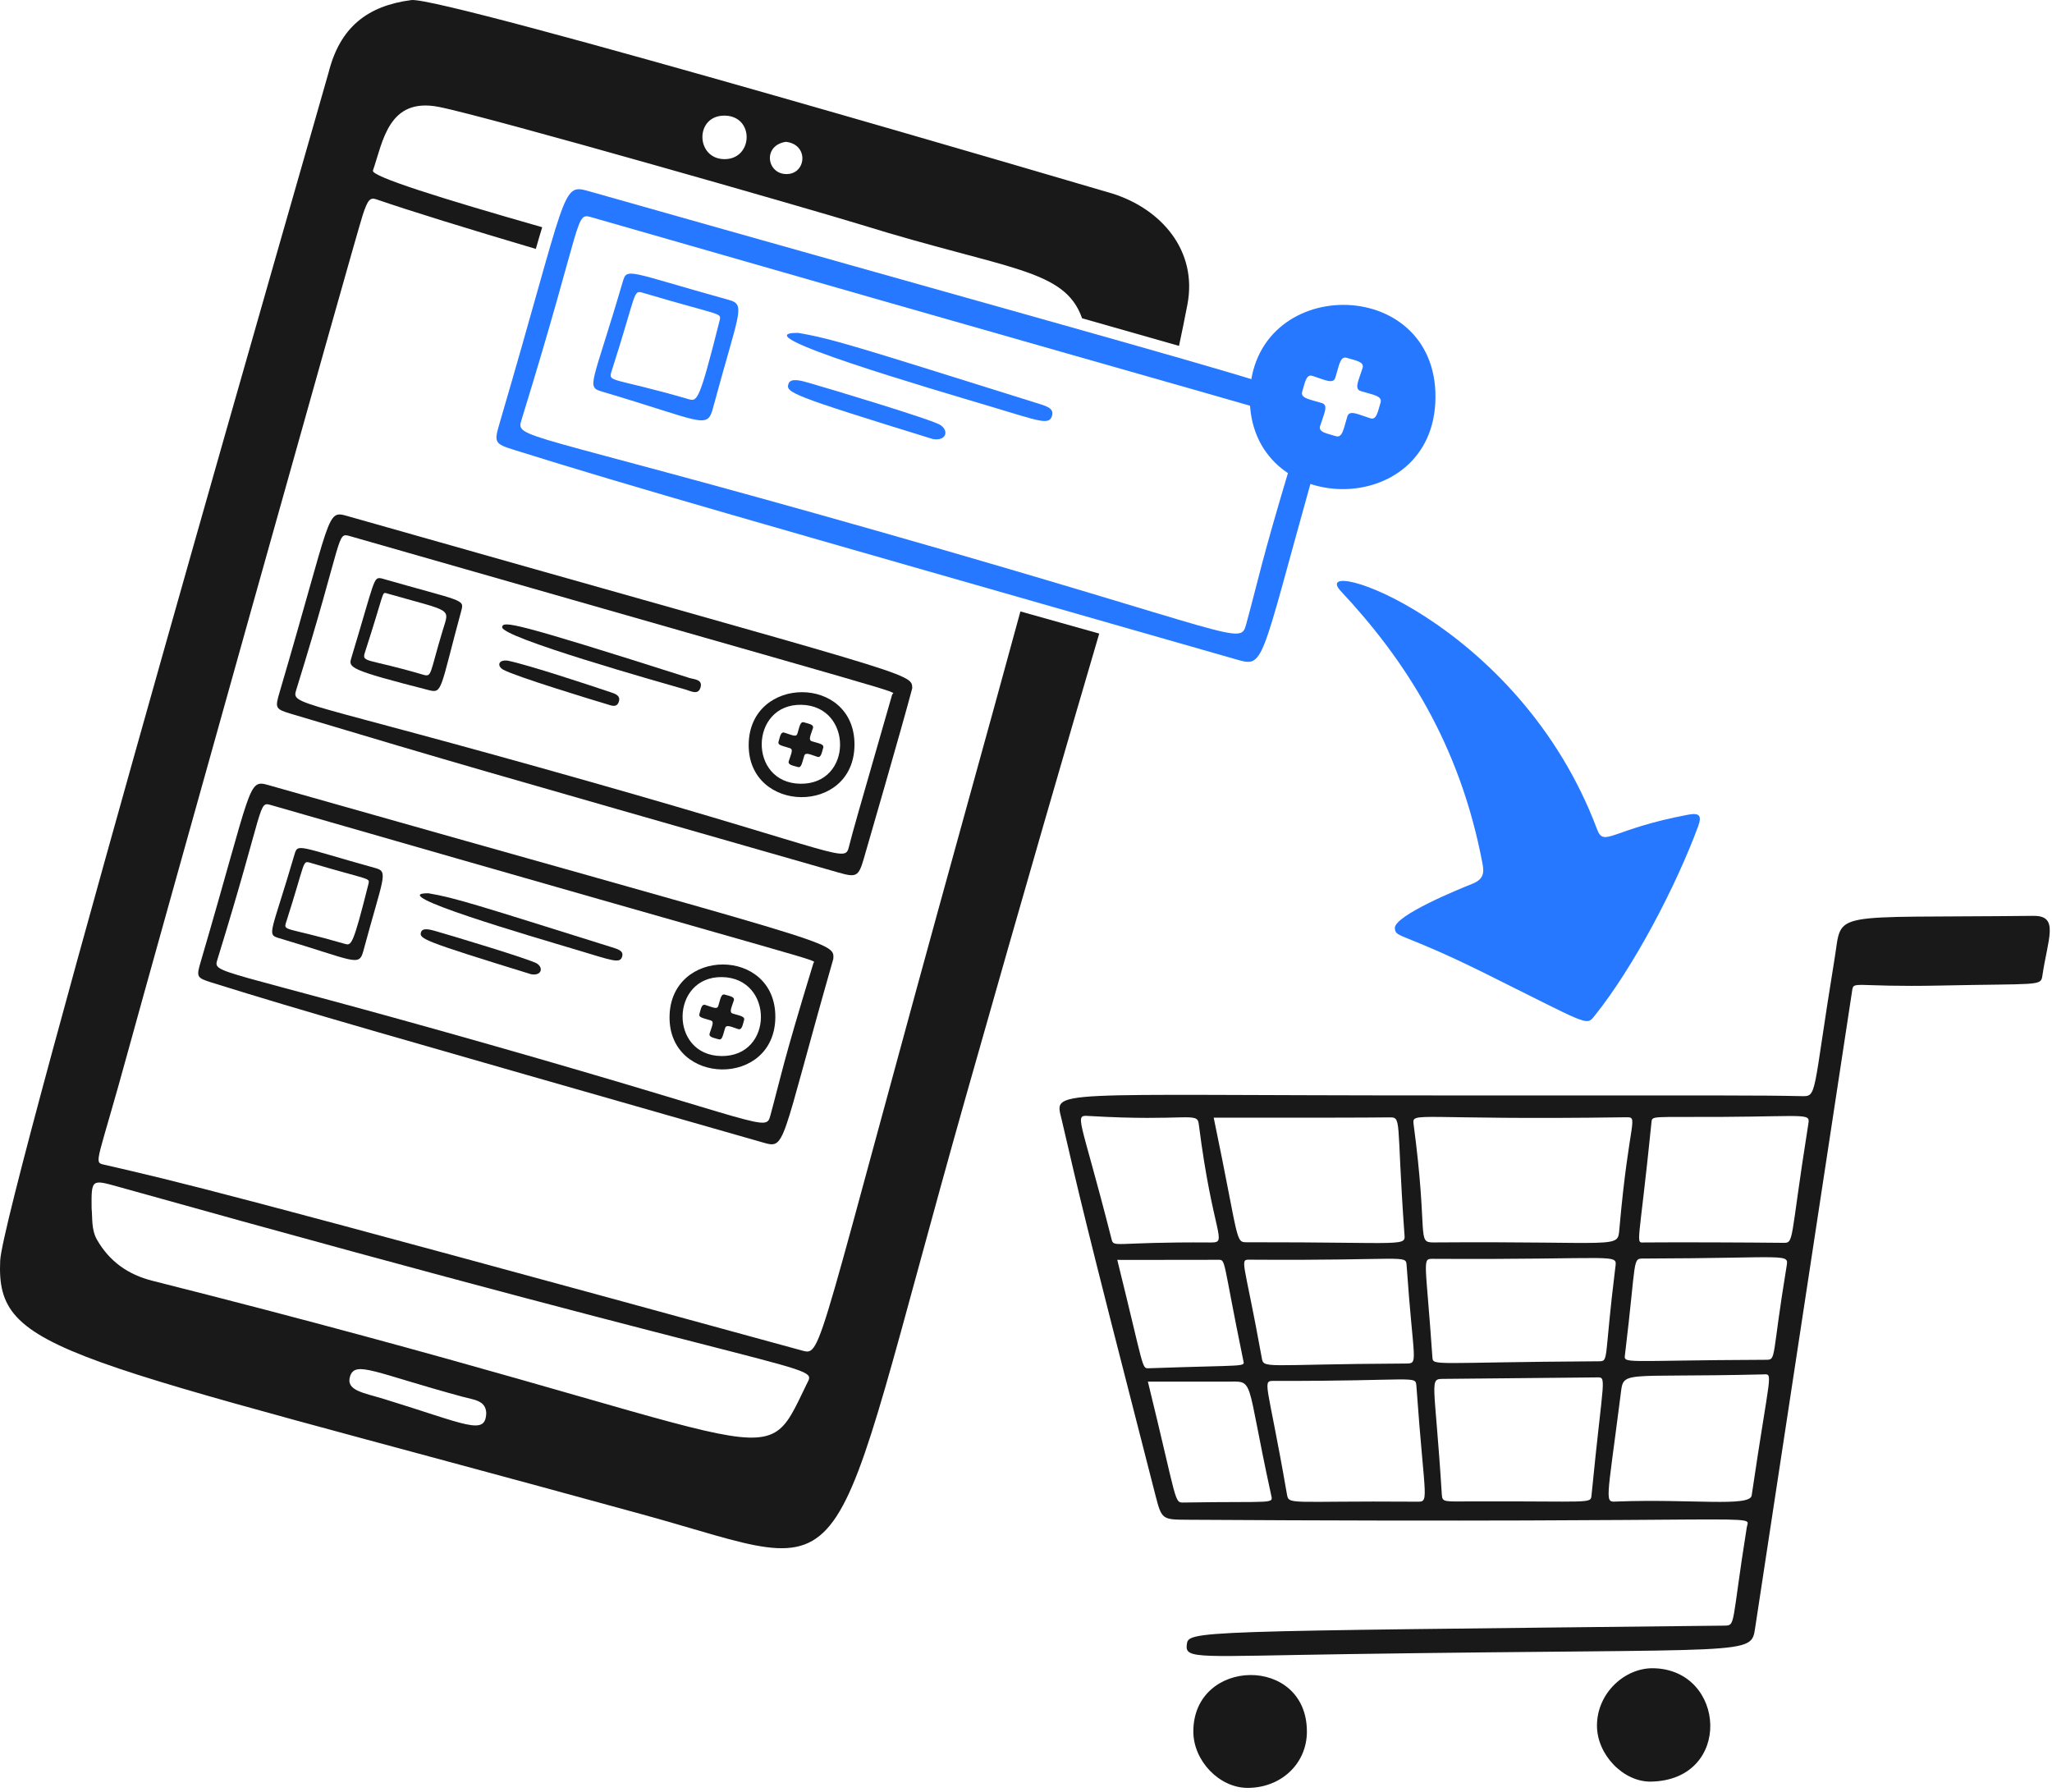 <svg width="371" height="324" viewBox="0 0 371 324" fill="none" xmlns="http://www.w3.org/2000/svg">
<path d="M184.487 110.54C181.721 120.704 178.345 132.97 174.237 147.806C147.369 244.863 148.733 245.173 145.035 244.157C38.919 215.085 32.625 213.737 18.679 210.517C16.869 210.097 17.717 209.921 23.143 190.063C26.857 176.463 64.077 43.465 65.597 38.818C66.485 36.103 66.939 35.656 68.023 36.028C74.225 38.161 84.543 41.347 96.875 44.998C97.287 43.556 97.667 42.252 98.029 41.078C79.903 35.904 67.061 31.887 67.425 30.834C69.239 25.593 70.225 17.564 79.293 19.317C87.825 20.963 147.521 38.086 155.817 40.663C182.127 48.836 192.485 48.517 195.639 57.538L213.163 62.529C213.671 60.179 214.163 57.748 214.677 55.086C216.567 45.278 209.907 37.772 201.171 35.008C201.121 34.992 80.045 -0.734 74.365 0.012C66.321 1.068 61.459 5.01 59.419 13.066C58.921 15.03 0.527 217.263 0.035 227.877C-0.747 244.747 10.793 244.821 116.131 273.773C156.485 284.865 148.353 291.001 174.569 198.443C185.673 159.238 193.303 133.064 198.739 114.538L184.489 110.534L184.487 110.54ZM142.083 25.64C146.257 26.084 145.813 31.405 142.269 31.468C138.621 31.534 137.819 26.282 142.083 25.64ZM131.131 20.905C136.457 21.076 136.147 28.794 130.985 28.77C125.701 28.745 125.583 20.727 131.131 20.905ZM69.417 252.907C65.757 251.781 62.467 251.399 63.297 248.801C64.231 245.899 67.819 248.225 83.807 252.551C85.675 253.057 87.803 253.155 87.913 255.425C87.783 259.629 84.395 257.513 69.417 252.907ZM145.839 250.237C137.185 268.019 144.151 260.927 27.537 231.533C23.163 230.433 19.783 228.043 17.537 224.117C16.489 222.283 16.739 220.203 16.563 218.447C16.515 213.197 16.523 213.181 21.271 214.509C149.519 250.417 147.745 246.319 145.839 250.237Z" fill="#191919"/>
<path d="M288.747 149.913C290.011 153.279 291.329 149.879 305.225 147.279C307.247 146.901 307.741 147.425 307.015 149.395C303.103 160.011 295.403 174.837 288.209 183.753C286.785 185.517 287.051 185.177 268.645 176.039C253.427 168.485 252.311 169.615 252.187 167.813C252.029 165.517 263.993 160.639 266.137 159.799C268.155 159.009 268.369 157.903 268.045 156.183C263.947 134.409 253.879 119.107 242.431 106.875C235.949 99.949 274.489 111.963 288.747 149.913Z" fill="#2578FF"/>
<path d="M164.935 124.409C163.177 131.123 156.357 154.593 156.171 155.237C155.233 158.465 154.825 158.661 151.637 157.749C82.751 138.011 85.107 138.753 52.655 129.053C49.707 128.173 49.711 128.001 50.579 125.045C60.065 92.821 58.949 92.195 62.751 93.275C165.515 122.471 164.869 121.575 164.935 124.409ZM161.311 125.543C161.613 124.821 168.653 127.135 63.327 96.937C60.755 96.199 62.299 96.577 53.583 124.639C52.647 127.655 53.123 126.115 106.853 141.369C153.127 154.507 152.725 156.065 153.515 152.971C154.363 149.649 154.587 148.947 161.309 125.543H161.311Z" fill="#191919"/>
<path d="M68.969 104.559C83.617 108.763 83.977 108.281 83.413 110.361C79.537 124.645 80.021 125.399 77.551 124.767C63.259 121.113 62.987 120.707 63.499 119.015C67.871 104.547 67.481 104.307 68.969 104.559ZM69.759 107.217C69.049 107.123 69.469 107.143 65.963 117.991C65.367 119.833 66.465 119.009 76.419 121.949C78.143 122.459 77.611 121.977 80.043 113.955C81.309 109.779 81.925 110.705 69.759 107.217Z" fill="#191919"/>
<path d="M154.491 134.673C154.393 147.421 135.225 147.115 135.363 134.583C135.501 121.995 154.589 121.941 154.491 134.673ZM144.727 141.685C154.247 141.799 154.241 127.587 144.881 127.413C135.505 127.237 135.215 141.571 144.727 141.685Z" fill="#191919"/>
<path d="M124.601 122.549C125.457 122.821 127.083 122.797 126.655 124.273C126.235 125.725 124.897 124.929 123.989 124.669C119.537 123.387 90.369 115.175 90.785 113.339C91.029 112.263 92.427 112.293 124.601 122.549Z" fill="#191919"/>
<path d="M91.795 119.431C95.537 120.193 106.809 123.935 110.429 125.151C111.219 125.417 112.255 125.739 111.877 126.871C111.499 128.003 110.527 127.545 109.717 127.303C107.209 126.557 93.287 122.327 90.993 121.069C89.863 120.451 90.001 119.219 91.795 119.431Z" fill="#191919"/>
<path d="M141.821 132.449C143.271 132.907 143.961 133.301 144.169 132.637C144.555 131.405 144.659 130.365 145.363 130.587C146.195 130.847 147.197 130.949 146.977 131.643C146.587 132.873 146.081 133.787 146.781 134.007C148.013 134.393 149.053 134.497 148.831 135.201C148.571 136.033 148.469 137.035 147.775 136.815C146.545 136.425 145.631 135.919 145.411 136.619C144.955 138.071 144.885 138.865 144.225 138.657C143.393 138.395 142.391 138.295 142.611 137.601C143.069 136.151 143.467 135.459 142.803 135.249C141.353 134.789 140.557 134.723 140.765 134.063C141.027 133.231 141.127 132.229 141.821 132.449Z" fill="#191919"/>
<path d="M150.659 173.357C140.847 207.675 142.195 207.757 137.801 206.501C68.409 186.651 55.469 182.991 38.269 177.625C35.521 176.769 35.491 176.589 36.291 173.863C45.683 141.841 44.745 140.855 48.489 141.919C151.341 171.121 150.887 170.087 150.659 173.357ZM147.067 174.119C147.303 173.345 153.119 175.525 49.043 145.553C46.597 144.849 48.041 145.203 39.311 173.449C38.475 176.151 38.915 174.717 88.427 188.809C138.897 203.175 138.443 204.757 139.303 201.585C141.263 194.365 141.375 192.737 147.065 174.117L147.067 174.119Z" fill="#191919"/>
<path d="M50.339 169.563C48.167 168.919 49.111 168.585 53.237 154.499C53.853 152.399 53.747 152.997 67.941 156.949C70.281 157.601 69.267 158.649 65.695 171.907C64.897 174.871 64.173 173.663 50.339 169.563ZM66.649 159.677C66.813 158.683 66.835 159.133 56.049 155.959C54.647 155.547 55.243 155.797 51.739 166.697C51.193 168.397 51.593 167.513 62.253 170.603C63.533 170.975 63.751 171.203 66.649 159.677Z" fill="#191919"/>
<path d="M77.437 161.483C82.337 162.295 86.499 163.695 110.283 171.137C111.637 171.561 112.745 171.829 112.505 172.841C112.157 174.309 110.809 173.671 104.033 171.647C96.325 169.343 69.251 161.459 77.437 161.483Z" fill="#191919"/>
<path d="M96.031 176.125C76.357 170.055 75.705 169.705 76.137 168.481C76.431 167.645 77.923 168.085 78.827 168.343C81.305 169.045 96.039 173.471 97.103 174.201C98.315 175.033 97.853 176.443 96.031 176.125Z" fill="#191919"/>
<path d="M140.181 183.899C140.083 196.647 120.915 196.341 121.053 183.809C121.191 171.221 140.279 171.167 140.181 183.899ZM130.417 190.911C139.937 191.025 139.931 176.813 130.571 176.639C121.195 176.463 120.905 190.797 130.417 190.911Z" fill="#191919"/>
<path d="M127.515 181.673C128.965 182.131 129.655 182.525 129.863 181.861C130.249 180.629 130.353 179.589 131.057 179.811C131.889 180.071 132.891 180.173 132.671 180.867C132.281 182.097 131.775 183.011 132.475 183.231C133.707 183.617 134.747 183.721 134.525 184.425C134.265 185.257 134.163 186.259 133.469 186.039C132.239 185.649 131.325 185.143 131.105 185.843C130.649 187.295 130.579 188.089 129.919 187.881C129.087 187.619 128.085 187.519 128.305 186.825C128.763 185.375 129.161 184.683 128.497 184.473C127.047 184.013 126.251 183.947 126.459 183.287C126.721 182.455 126.821 181.453 127.515 181.673Z" fill="#191919"/>
<path d="M233.339 83.915C227.997 101.697 227.635 104.303 225.341 112.743C224.213 116.897 224.807 114.821 158.667 95.995C93.783 77.527 93.207 79.407 94.301 75.865C105.727 38.847 103.853 38.389 107.057 39.309C185.985 62.005 216.685 70.629 228.485 74.063L228.159 69.131C213.215 64.485 179.985 55.401 106.341 34.531C101.433 33.141 102.667 34.433 90.357 76.399C89.309 79.975 89.345 80.207 92.945 81.331C115.487 88.373 132.453 93.139 223.383 119.171C228.691 120.691 227.603 120.711 237.491 85.425L233.339 83.915Z" fill="#2578FF"/>
<path d="M108.767 70.767C105.917 69.924 107.155 69.484 112.567 51.023C113.373 48.272 113.235 49.068 131.833 54.236C134.903 55.087 133.573 56.462 128.889 73.835C127.841 77.722 126.895 76.133 108.767 70.767ZM130.141 57.812C130.353 56.511 130.381 57.114 116.251 52.94C114.417 52.398 115.189 52.725 110.605 67.011C109.891 69.237 110.411 68.085 124.381 72.127C126.061 72.614 126.341 72.912 130.141 57.812Z" fill="#2578FF"/>
<path d="M144.271 60.177C150.691 61.241 156.151 63.089 187.317 72.831C189.091 73.385 190.543 73.741 190.231 75.061C189.779 76.981 188.009 76.151 179.127 73.495C169.021 70.475 133.545 60.143 144.271 60.177Z" fill="#2578FF"/>
<path d="M168.641 79.366C142.861 71.408 142.003 70.956 142.571 69.354C142.957 68.262 144.911 68.836 146.097 69.17C149.347 70.086 168.653 75.888 170.047 76.846C171.633 77.934 171.029 79.786 168.641 79.366Z" fill="#2578FF"/>
<path d="M225.959 71.705C225.717 93.699 259.361 94.237 259.531 71.861C259.699 49.513 226.203 49.607 225.959 71.705ZM249.605 72.781C249.107 74.363 248.915 75.983 247.753 75.619C245.601 74.945 243.991 74.041 243.603 75.273C242.927 77.425 242.747 79.235 241.515 78.849C239.933 78.351 238.313 78.159 238.677 76.999C239.351 74.845 240.243 73.259 239.015 72.873C236.863 72.195 235.053 72.017 235.439 70.789C235.937 69.207 236.129 67.587 237.291 67.953C239.443 68.627 241.035 69.519 241.421 68.291C242.099 66.139 242.281 64.305 243.513 64.691C245.095 65.189 246.715 65.381 246.351 66.541C245.677 68.695 244.773 70.303 246.005 70.691C248.157 71.367 249.991 71.551 249.605 72.781Z" fill="#2578FF"/>
<path d="M367.661 165.567C330.193 165.983 333.135 164.467 331.709 173.195C327.563 198.543 328.671 198.221 325.549 198.157C318.125 198.001 312.589 198.023 260.261 198.031C188.427 198.041 190.639 196.813 191.957 202.435C195.321 216.789 195.113 216.671 208.903 270.315C210.033 274.713 210.121 274.713 214.713 274.741C321.713 275.407 316.231 273.515 315.823 276.075C312.941 294.075 313.915 293.857 311.633 293.883C214.499 294.959 214.865 294.735 214.563 297.373C214.261 300.011 216.719 299.423 243.899 299.025C317.577 297.937 316.545 299.415 317.341 294.211L334.851 179.195C335.149 177.193 334.811 178.501 350.839 178.167C368.487 177.795 368.981 178.289 369.249 176.455C370.243 169.689 372.367 165.517 367.663 165.571L367.661 165.567ZM293.825 201.981C296.459 201.941 294.563 201.897 292.777 222.233C292.459 225.829 292.911 224.357 259.189 224.607C256.051 224.627 258.269 223.413 255.573 203.201C255.263 200.877 256.091 202.523 293.825 201.981ZM254.313 228.725C255.547 246.513 256.575 246.487 254.141 246.499C228.055 246.617 228.503 247.567 228.107 245.367C224.837 227.233 223.961 227.711 226.155 227.727C254.113 227.925 254.175 226.747 254.313 228.725ZM219.437 202.051C240.623 202.051 245.649 202.059 251.019 201.999C253.559 201.971 252.405 201.807 253.901 222.851C254.089 225.501 255.161 224.539 225.597 224.575C223.249 224.579 224.199 224.955 219.437 202.051ZM200.933 223.879C195.205 201.319 194.059 201.583 196.999 201.755C214.513 202.777 216.445 200.915 216.729 203.157C219.293 223.397 222.139 224.641 218.917 224.615C200.907 224.473 201.395 225.715 200.931 223.877L200.933 223.879ZM202.005 227.759C202.005 227.759 214.219 227.771 220.257 227.747C221.679 227.743 220.999 227.563 224.769 245.865C225.043 247.201 225.877 246.709 207.687 247.353C206.399 247.397 206.909 247.577 202.003 227.761L202.005 227.759ZM214.055 271.625C212.233 271.657 212.975 271.947 207.537 249.769C207.537 249.769 216.995 249.753 221.683 249.769C226.971 249.789 225.047 248.433 229.795 270.137C230.203 272.005 230.725 271.355 214.055 271.625ZM255.927 271.473C232.573 271.293 233.033 272.187 232.653 269.989C229.057 249.263 228.035 249.633 230.505 249.639C256.063 249.693 255.939 248.567 256.083 250.563C257.617 272.089 258.593 271.493 255.927 271.473ZM287.745 270.323C287.593 271.889 287.769 271.363 266.445 271.419C261.141 271.435 260.771 271.635 260.681 270.211C259.373 249.245 258.287 249.291 261.039 249.273C263.539 249.261 285.963 249.045 288.523 249.009C290.639 248.975 289.909 248.283 287.745 270.321V270.323ZM289.037 246.091C258.951 246.269 259.089 247.011 258.975 245.341C257.757 227.561 257.039 227.559 259.101 227.571C293.173 227.765 292.383 226.449 292.041 229.201C289.945 246.081 290.945 246.077 289.037 246.091ZM316.701 270.355C316.391 272.459 305.849 270.947 292.433 271.439C290.031 271.523 290.435 272.303 292.991 252.273C293.591 247.569 292.523 249.097 318.735 248.465C320.687 248.417 320.063 247.555 316.701 270.353V270.355ZM322.999 229.015C320.267 245.591 321.217 245.815 319.301 245.823C292.799 245.917 293.581 246.675 293.813 244.747C295.929 227.267 295.061 227.523 297.225 227.519C323.747 227.461 323.417 226.463 322.997 229.017L322.999 229.015ZM326.883 203.585C323.491 224.935 324.483 224.703 322.257 224.677C316.249 224.609 303.329 224.555 297.319 224.611C295.591 224.627 296.279 225.707 298.587 202.887C298.713 201.655 298.551 201.981 311.155 201.913C327.755 201.819 327.271 201.135 326.883 203.585Z" fill="#191919"/>
<path d="M298.907 301.585C293.771 301.499 288.757 306.053 288.731 311.913C288.707 317.205 293.517 322.185 298.531 322.079C313.325 321.769 312.111 301.805 298.907 301.585Z" fill="#191919"/>
<path d="M215.755 313.029C215.759 318.329 220.455 323.205 225.555 323.213C231.621 323.221 236.269 318.835 236.285 313.075C236.325 299.173 215.743 299.621 215.755 313.031V313.029Z" fill="#191919"/>
</svg>
